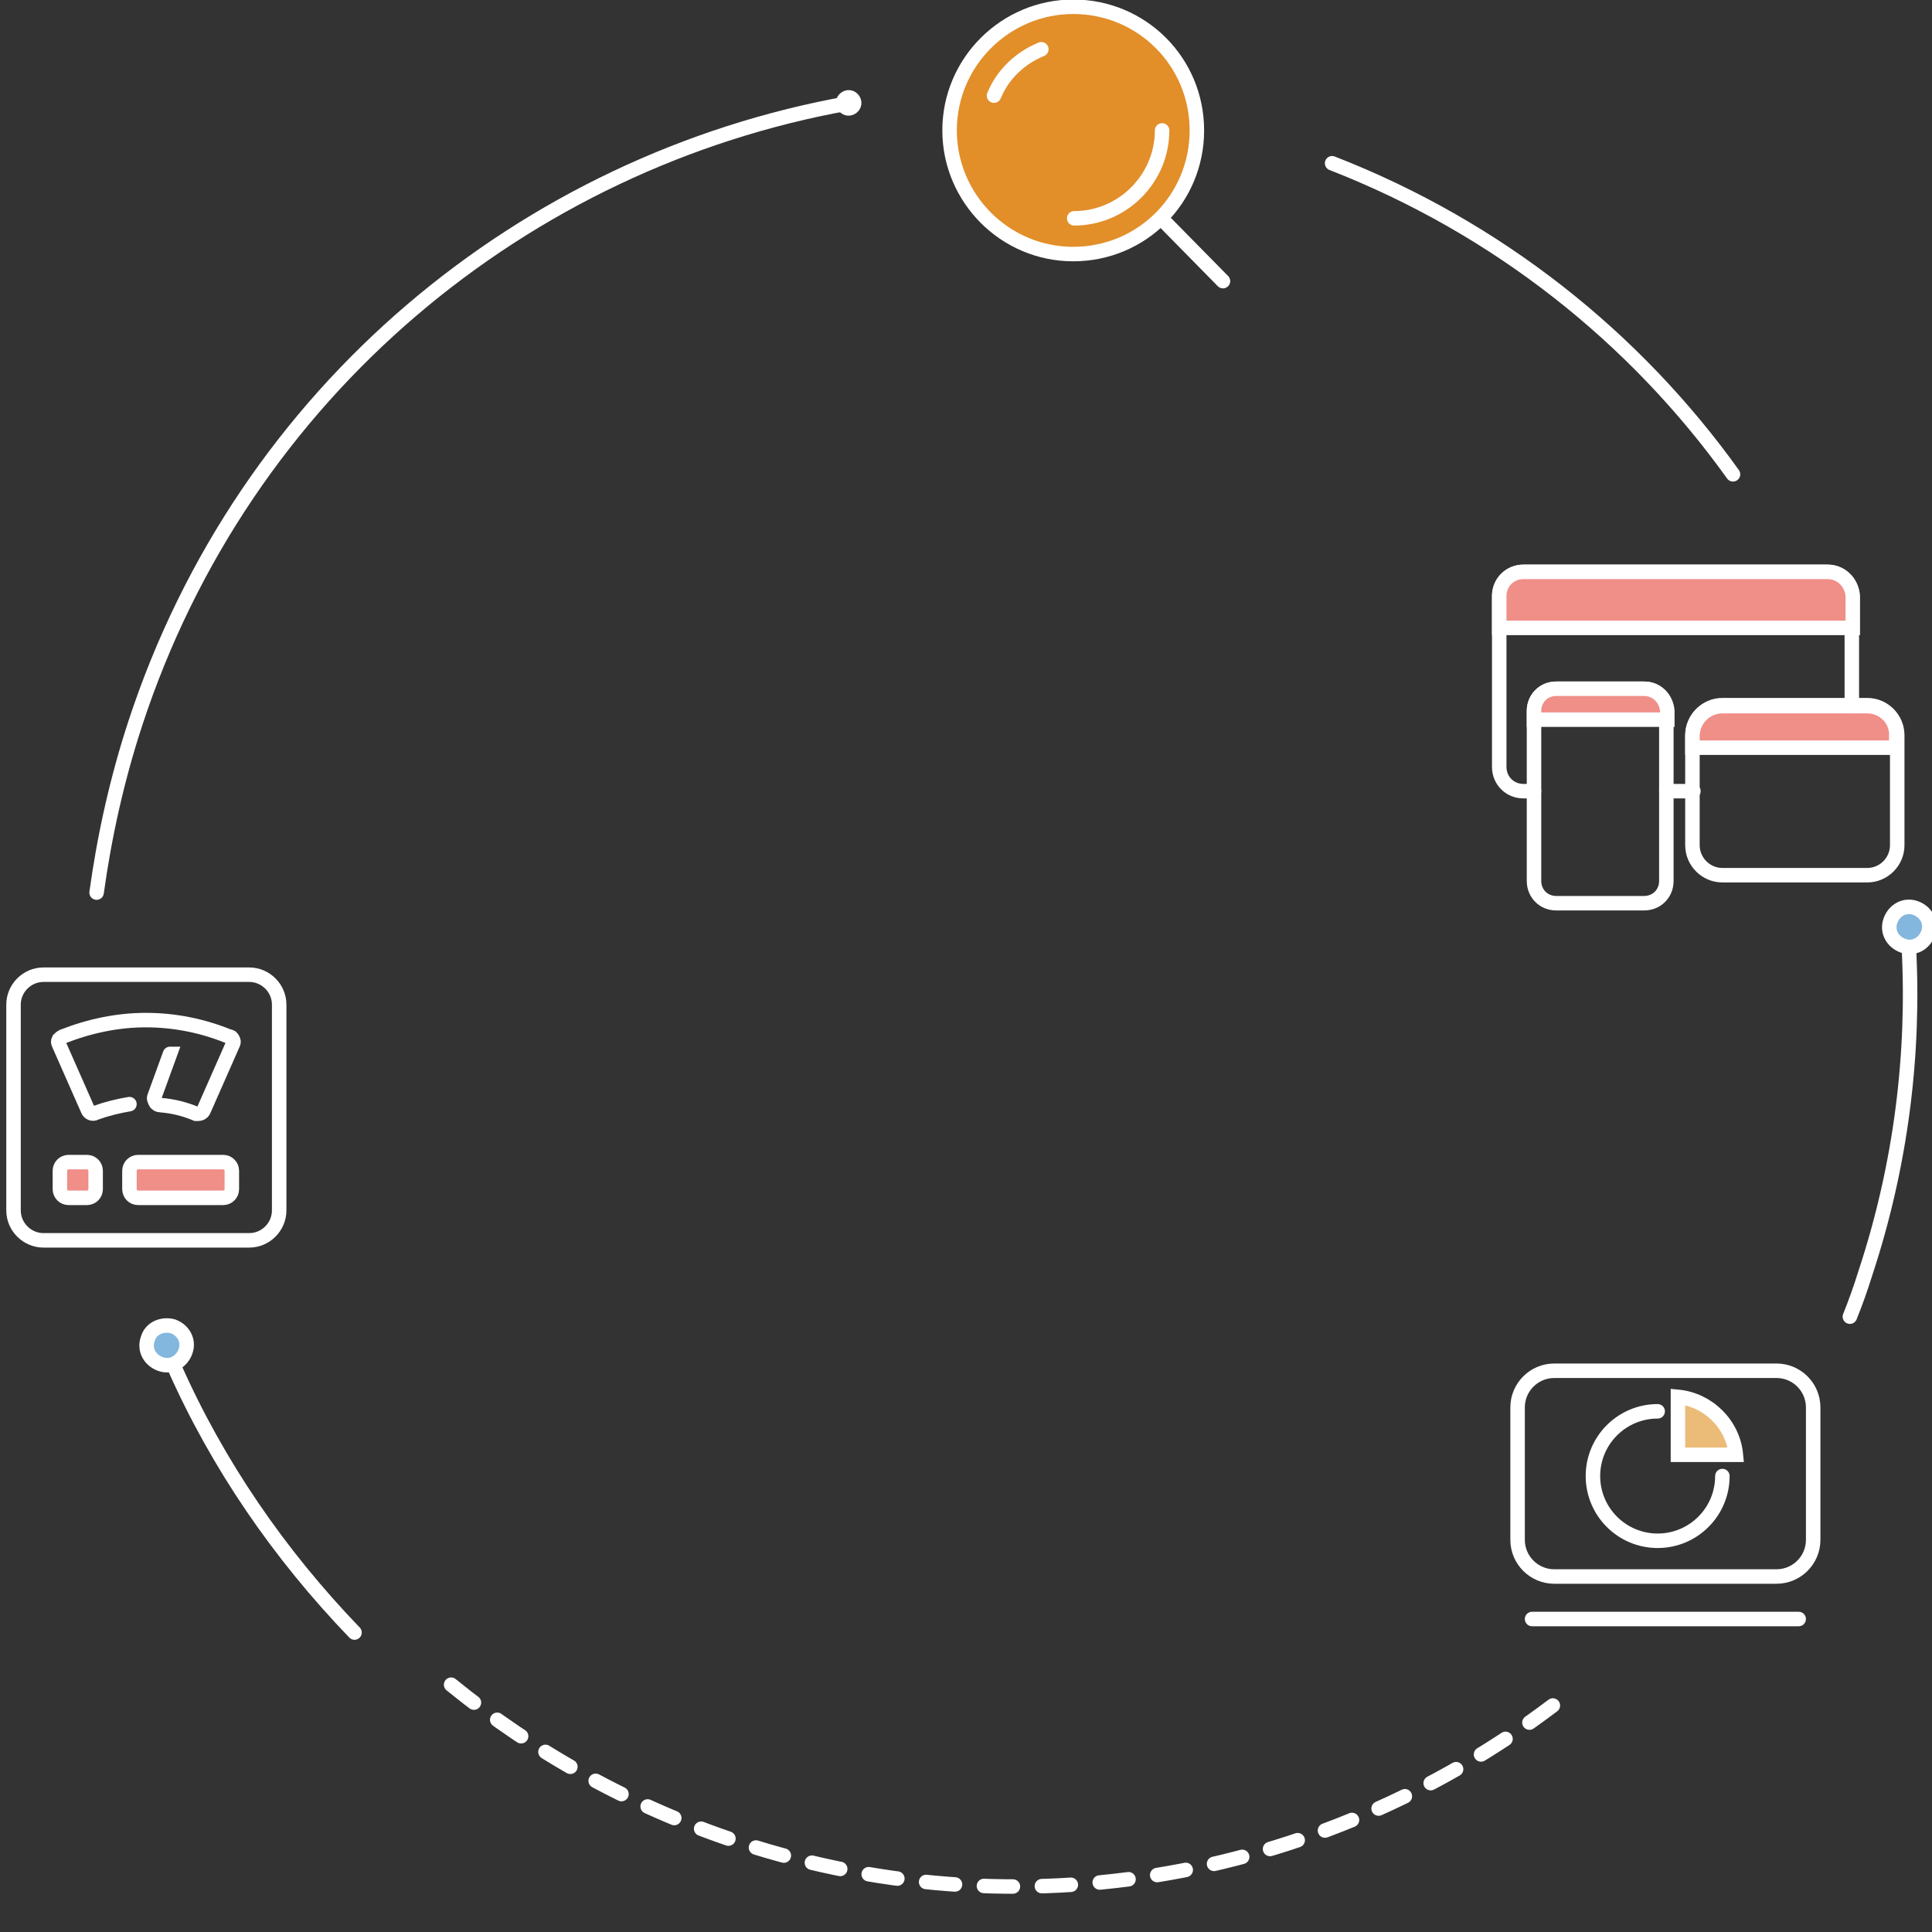 <?xml version="1.0" encoding="utf-8"?>
<!-- Generator: Adobe Illustrator 22.1.0, SVG Export Plug-In . SVG Version: 6.00 Build 0)  -->
<svg version="1.1" id="图层_1" xmlns="http://www.w3.org/2000/svg" xmlns:xlink="http://www.w3.org/1999/xlink" x="0px" y="0px"
	 viewBox="0 0 200 200" style="enable-background:new 0 0 200 200;" xml:space="preserve">
<rect x="0" y="0" width="200" height="200" fill="#333333" stroke="none"/>
<style type="text/css">
	.st0{fill:none;stroke:#FFFFFF;stroke-width:1.5;stroke-linecap:round;stroke-linejoin:round;stroke-miterlimit:10;}
	.st1{fill:none;stroke:#FFFFFF;stroke-width:1.5;stroke-linecap:round;stroke-miterlimit:10;stroke-dasharray:3;}
	.st2{fill:none;stroke:#FFFFFF;stroke-width:1.5;stroke-linecap:round;stroke-miterlimit:10;}
	.st3{fill:#1C50A1;stroke:#FFFFFF;stroke-width:1.5;stroke-miterlimit:10;}
	.st4{fill:#F08E88;stroke:#FFFFFF;stroke-width:1.5;stroke-miterlimit:10;}
	.st5{fill:#E28E29;stroke:#FFFFFF;stroke-width:1.5;stroke-miterlimit:10;}
	.st6{fill:#EBBB78;stroke:#FFFFFF;stroke-width:1.5;stroke-miterlimit:10;}
	.st7{fill:#84B7DE;stroke:#FFFFFF;stroke-width:1.5;stroke-miterlimit:10;}
</style>
<path class="st0" d="M88.4,10.5c0.1,0.3-0.1,0.6-0.4,0.7c-0.3,0.1-0.6-0.1-0.7-0.4c-0.1-0.3,0.1-0.6,0.4-0.7
	C88,10,88.3,10.2,88.4,10.5z"/>
<path class="st1" d="M46.7,174.4c8.6,7,18.6,12.6,29.8,16.3c30.8,10.1,63,3,86.5-15.9"/>
<path class="st2" d="M191.5,136.3c0.6-1.5,1.1-2.9,1.6-4.5c3.7-11.2,5.1-22.7,4.5-33.8"/>
<path class="st0" d="M179.4,49.1c-10.1-14.1-24.3-25.5-41.5-32.2"/>
<path class="st2" d="M87.8,10.7c-33.4,6-62.5,29.7-73.8,64.2c-1.9,5.8-3.2,11.7-4,17.5"/>
<path class="st2" d="M18,141.4c4.5,10.2,10.9,19.5,18.7,27.6"/>
<path class="st2" d="M196.4,87.5c0,1.7-1.4,3.1-3.1,3.1h-15c-1.7,0-3.1-1.4-3.1-3.1V76.1c0-1.7,1.4-3.1,3.1-3.1h15
	c1.7,0,3.1,1.4,3.1,3.1V87.5z"/>
<path class="st3" d="M152,57.3"/>
<path class="st4" d="M193.3,73.1h-15c-1.7,0-3.1,1.4-3.1,3.1v1.2h21.1v-1.2C196.4,74.5,195,73.1,193.3,73.1z"/>
<path class="st2" d="M172.5,91.2c0,1.3-1,2.3-2.3,2.3h-9.1c-1.3,0-2.3-1-2.3-2.3V73.6c0-1.3,1-2.3,2.3-2.3h9.1c1.3,0,2.3,1,2.3,2.3
	V91.2z"/>
<path class="st4" d="M170.2,71.3h-9.1c-1.3,0-2.3,1-2.3,2.3v0.9h13.8v-0.9C172.5,72.3,171.5,71.3,170.2,71.3z"/>
<line class="st2" x1="175.3" y1="81.9" x2="172.5" y2="81.9"/>
<path class="st2" d="M158.8,81.9h-1.1c-1.4,0-2.5-1.1-2.5-2.5V61.7c0-1.4,1.1-2.5,2.5-2.5h31.5c1.4,0,2.5,1.1,2.5,2.5v11.4"/>
<path class="st4" d="M189.2,59.2h-31.5c-1.4,0-2.5,1.1-2.5,2.5V65h36.6v-3.3C191.7,60.3,190.6,59.2,189.2,59.2z"/>
<path class="st5" d="M123.9,13.5c0,7.1-5.7,12.8-12.8,12.8c-7.1,0-12.8-5.8-12.8-12.8c0-7.1,5.8-12.8,12.8-12.8
	C118.2,0.7,123.9,6.4,123.9,13.5z"/>
<g>
	<path class="st2" d="M120.3,13.5c0,5-4.1,9.1-9.1,9.1"/>
	<path class="st2" d="M102.9,9.9c0.9-2.2,2.7-3.9,4.9-4.8"/>
</g>
<line class="st2" x1="120.4" y1="22.8" x2="126.6" y2="29.1"/>
<path class="st2" d="M17.6,109.1L17.6,109.1C17.5,109.1,17.5,109.1,17.6,109.1C17.5,109.1,17.5,109.1,17.6,109.1l-1.6,4.4
	c-0.1,0.2,0,0.4,0.1,0.6c0.1,0.2,0.3,0.3,0.5,0.3c1.3,0.1,2.5,0.4,3.7,0.9c0.1,0,0.2,0,0.2,0c0.2,0,0.5-0.1,0.6-0.4l3-6.8
	c0.1-0.2,0.1-0.3,0-0.5c-0.1-0.2-0.2-0.3-0.4-0.3c-2.7-1.1-5.6-1.7-8.6-1.7c-2.9,0-5.8,0.6-8.6,1.7c-0.2,0.1-0.3,0.2-0.4,0.3
	c-0.1,0.2-0.1,0.3,0,0.5l3,6.8c0.1,0.3,0.5,0.5,0.8,0.3c1.1-0.4,2.3-0.7,3.5-0.9"/>
<path class="st2" d="M28.9,125.3c0,1.7-1.4,3.1-3.1,3.1H4.5c-1.7,0-3.1-1.4-3.1-3.1V104c0-1.7,1.4-3.1,3.1-3.1h21.3
	c1.7,0,3.1,1.4,3.1,3.1V125.3z"/>
<g>
	<path class="st4" d="M9.9,123.1c0,0.5-0.4,0.9-0.9,0.9H7.1c-0.5,0-0.9-0.4-0.9-0.9v-1.9c0-0.5,0.4-0.9,0.9-0.9H9
		c0.5,0,0.9,0.4,0.9,0.9V123.1z"/>
	<path class="st4" d="M24,123.1c0,0.5-0.4,0.9-0.9,0.9h-8.8c-0.5,0-0.9-0.4-0.9-0.9v-1.9c0-0.5,0.4-0.9,0.9-0.9h8.8
		c0.5,0,0.9,0.4,0.9,0.9V123.1z"/>
</g>
<line class="st2" x1="158.6" y1="167.6" x2="186.2" y2="167.6"/>
<path class="st2" d="M171.6,146.1c-3.7,0-6.7,3-6.7,6.7c0,3.7,3,6.7,6.7,6.7c3.7,0,6.7-3,6.7-6.7"/>
<path class="st6" d="M179.4,151.7 M173.7,150.6v-6c3.1,0.3,5.7,2.8,6,6H173.7z"/>
<path class="st2" d="M183.9,141.9h-23c-2.1,0-3.8,1.7-3.8,3.8v13.7c0,2.1,1.7,3.8,3.8,3.8h23c2.1,0,3.8-1.7,3.8-3.8v-5.8V153v-7.3
	C187.7,143.6,186,141.9,183.9,141.9z"/>
<path class="st7" d="M195.7,95.3c-0.4,1.1,0.2,2.2,1.3,2.6c1.1,0.4,2.2-0.2,2.6-1.3c0.4-1.1-0.2-2.2-1.3-2.6
	C197.2,93.6,196.1,94.2,195.7,95.3z"/>
<path class="st7" d="M15.3,138.6c-0.4,1.1,0.2,2.2,1.3,2.6c1.1,0.4,2.2-0.2,2.6-1.3c0.4-1.1-0.2-2.2-1.3-2.6
	C16.8,137,15.6,137.5,15.3,138.6z"/>
</svg>
